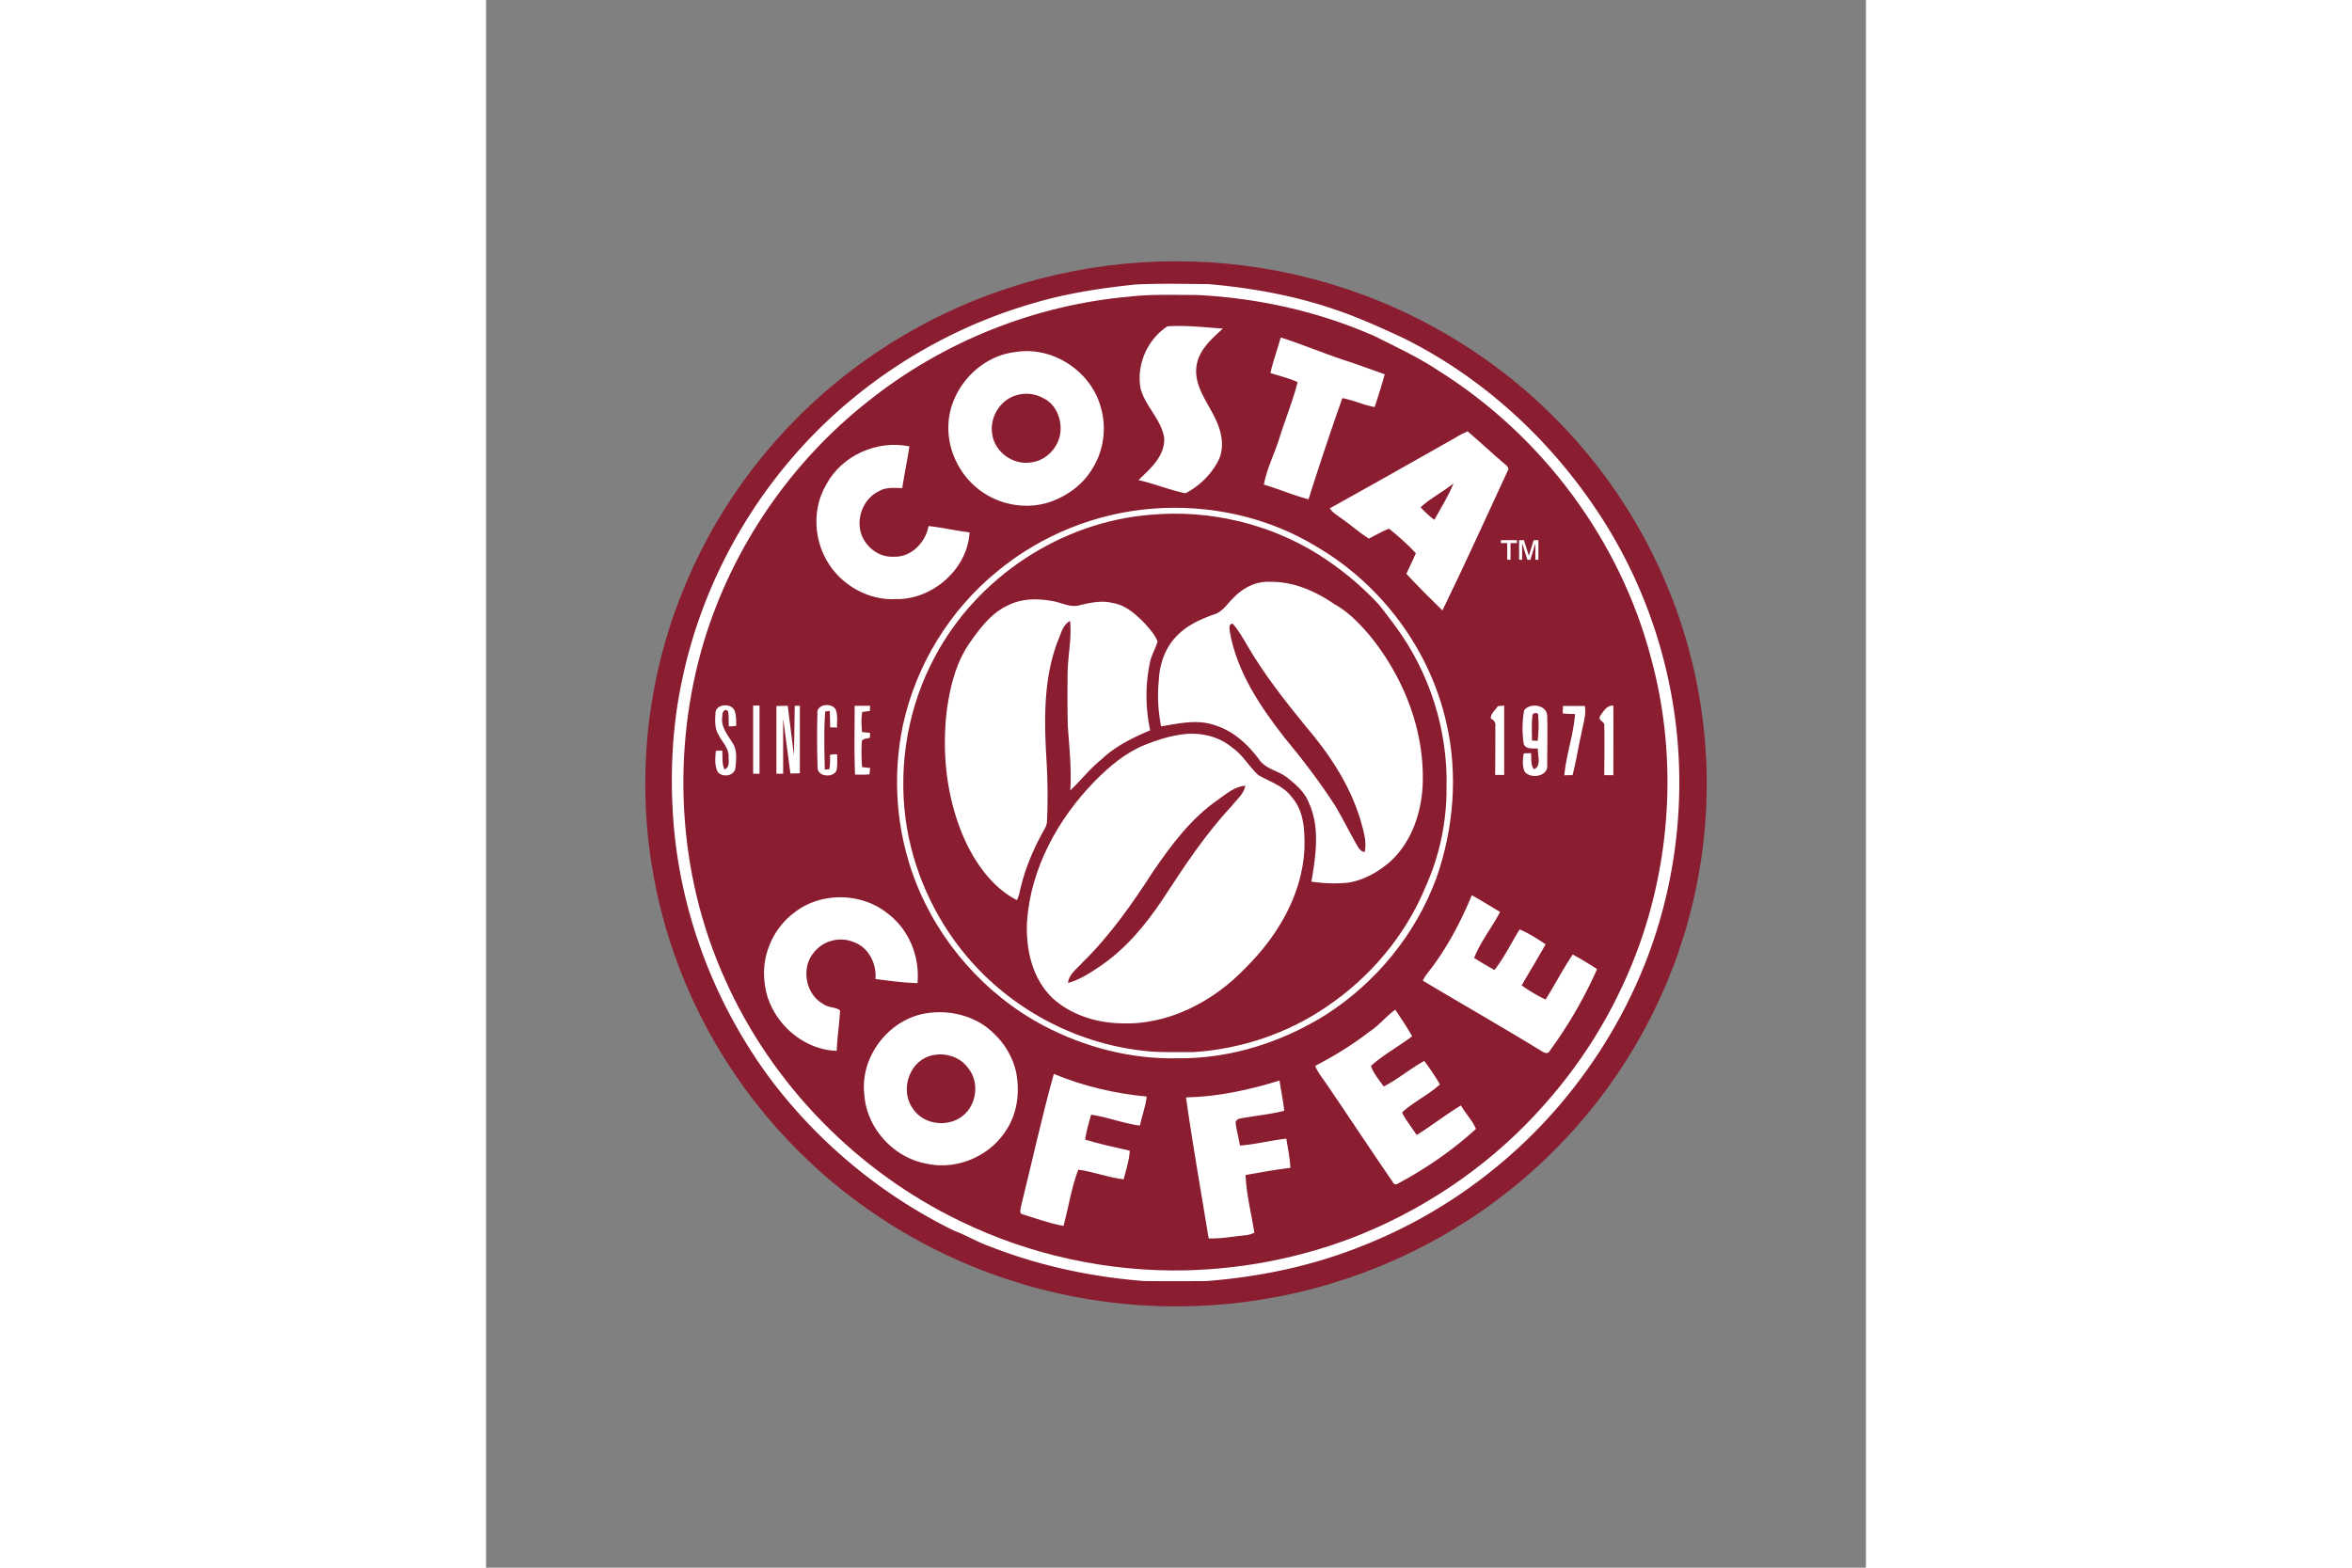 <svg width="1200" height="800" xmlns="http://www.w3.org/2000/svg" viewBox="-44.3 -72.712 383.929 436.272"><rect x="-44.3" y="-72.712" width="383.929" height="436.272" fill="#808080" stroke="none"/><ellipse fill="#8b1d31" cx="150.442" cy="150.891" rx="147.665" ry="145.424" transform="translate(-2.777 -5.467)"/><path fill="#fff" d="M136.298 6.466c6.761-.344 13.581-.172 20.34-.115 11.919 1.032 23.837 3.152 35.183 7.048 6.359 2.12 12.492 4.928 18.623 7.735 23.379 11.459 43.03 29.967 56.781 52.028 11.575 18.622 18.508 40.051 20.111 61.882 1.318 17.935-.915 36.099-6.53 53.117s-14.669 32.832-26.301 46.524c-14.783 17.361-33.863 31.056-55.122 39.363-13.809 5.561-28.477 8.598-43.26 9.742a846.06 846.06 0 01-17.306 0c-14.897-1.146-29.738-4.354-43.662-9.912-3.151-1.146-6.016-2.923-9.167-4.068-20.283-9.911-38.161-24.754-51.626-42.858-15.298-20.856-24.753-46.013-26.587-71.797-.917-13.12-.229-26.298 2.579-39.134 6.36-29.968 23.091-57.586 46.584-77.181 14.726-12.319 32.03-21.603 50.423-26.988 9.398-2.865 19.139-4.355 28.937-5.386z"/><path fill="#8b1d31" d="M134.521 9.847c6.36-.745 12.834-.458 19.253-.458 16.788.859 33.52 4.584 48.934 11.345 6.188 3.094 12.49 6.016 18.221 9.855 28.65 18.048 50.309 47.042 58.902 79.817 7.104 25.956 5.846 54.091-3.094 79.416-5.787 16.273-14.668 31.398-26.127 44.352-13.867 15.93-31.631 28.478-51.17 36.498-15.585 6.36-32.316 9.741-49.104 10.143-21.602.459-43.261-4.24-62.686-13.695-28.706-13.809-52.371-37.988-65.378-67.097-13.35-29.394-15.184-63.715-5.844-94.6 8.022-26.13 24.18-49.68 45.725-66.582 20.628-16.446 46.126-26.645 72.368-28.994z"/><path fill="#fff" d="M137.787 35.287c-1.146-6.589 1.949-13.579 7.507-17.19 5.098-.343 10.314.288 15.414.631-3.094 2.865-6.705 5.902-7.334 10.429-.746 5.157 2.636 9.454 4.812 13.808 2.062 3.839 3.323 8.768 1.087 12.836-2.004 3.725-5.271 6.875-8.993 8.766-4.413-.916-8.653-2.692-13.064-3.667 3.323-3.208 7.391-6.646 7.161-11.746-.802-5.214-5.329-8.825-6.59-13.867zm39.022-14.096c5.787 1.892 11.4 4.183 17.074 6.132 4.011 1.26 7.906 2.75 11.861 4.125a182.597 182.597 0 01-2.81 9.111c-3.094-.517-5.901-1.949-8.996-2.465a900.388 900.388 0 00-9.396 28.135c-4.24-1.089-8.252-2.865-12.436-4.069.859-4.641 3.096-8.823 4.413-13.235 1.603-5.1 3.665-10.084 4.984-15.299-2.406-1.089-4.984-1.719-7.563-2.521.748-3.382 1.951-6.59 2.869-9.914zm-73.802 4.069c10.313-1.719 21.028 5.33 23.722 15.356 1.719 5.787.802 12.262-2.465 17.305-2.635 4.354-6.933 7.391-11.631 9.052-5.959 2.006-12.778 1.088-18.049-2.234-6.303-3.896-10.314-11.115-10.257-18.508 0-10.313 8.423-19.825 18.68-20.971z"/><path fill="#8b1d31" d="M103.007 37.35c2.579-.859 5.5-.574 7.85.802 3.151 1.547 4.813 5.214 4.699 8.651-.057 4.469-3.724 8.652-8.193 9.168-4.813.803-9.913-2.635-10.772-7.506-.975-4.64 1.889-9.683 6.416-11.115z"/><path fill="#fff" d="M225.398 49.097c1.089-.688 2.234-1.262 3.38-1.776 3.553 2.979 6.877 6.188 10.428 9.167.633.458 1.319 1.203.689 1.948-6.018 12.95-11.861 25.957-18.107 38.734-3.379-3.324-6.816-6.704-10.026-10.2.86-1.948 1.834-3.781 2.636-5.73-2.292-2.464-4.812-4.698-7.447-6.818-1.947.688-3.726 1.834-5.617 2.751-2.691-1.663-4.983-3.782-7.562-5.558-1.202-.917-2.521-1.604-3.323-2.865 11.685-6.475 23.318-13.064 34.949-19.653zM50.406 62.045c4.356-8.078 14.153-12.375 23.092-10.542-.573 3.839-1.433 7.735-2.005 11.632-2.178-.058-4.527-.344-6.532.859-4.642 2.235-6.704 8.423-4.413 13.008 1.547 3.093 4.871 5.385 8.424 5.214 4.927.286 8.996-3.897 9.855-8.538 3.838.401 7.563 1.317 11.402 1.776-.572 10.313-10.486 18.851-20.685 18.565-6.073.286-12.147-2.464-16.215-6.876-6.246-6.647-7.62-17.247-2.923-25.098z"/><path fill="#8b1d31" d="M215.713 68.463c2.809-2.579 6.246-4.297 9.168-6.646-1.434 3.553-3.495 6.761-5.328 10.143-1.432-1.033-2.637-2.236-3.84-3.497z"/><path fill="#fff" d="M140.824 68.865c15.988-1.318 32.431 2.234 46.125 10.657 17.936 10.543 31.342 28.536 35.926 48.877 3.324 14.267 2.063 29.452-2.748 43.202-5.731 15.644-16.791 29.108-30.713 38.049-12.319 7.732-26.76 12.318-41.371 12.146-12.892.286-25.668-3.037-37.071-8.994-16.388-8.654-29.395-23.437-35.984-40.74-5.157-13.58-6.303-28.65-3.324-42.859C75.273 112.413 84.728 97 98.079 86.171c12.034-9.914 27.161-16.046 42.745-17.306z"/><path fill="#8b1d31" d="M140.824 70.526c16.101-1.432 32.661 2.464 46.355 11.001 6.246 3.954 11.978 8.652 16.961 14.038 1.547 1.891 2.979 3.897 4.469 5.845 9.569 12.893 14.728 28.994 14.325 45.094.057 9.397-1.891 18.793-5.729 27.334-5.56 13.635-15.472 25.438-27.676 33.633-10.888 7.448-23.779 11.746-36.9 12.604-4.928-.058-9.913.229-14.783-.457-18.622-2.235-36.213-11.747-48.304-26.073-9.168-10.828-15.241-24.353-17.132-38.447-2.006-15.354.802-31.398 8.194-45.092 11.746-22.118 35.181-37.589 60.22-39.48z"/><path fill="#fff" d="M163.802 93.503c2.578-2.636 6.188-4.526 10.026-4.297 6.476-.115 12.604 2.578 17.877 6.188 3.838 2.12 6.934 5.33 9.742 8.596 9.567 11.689 15.526 26.701 14.84 41.941-.401 7.853-3.209 15.931-9.17 21.259-3.265 2.808-7.22 5.041-11.517 5.729-3.381.344-6.875.229-10.257-.287 1.205-7.22 2.464-15.067-.744-22.002-1.146-2.98-3.667-5.1-6.131-7.048-2.406-1.834-5.901-2.292-7.678-4.928-3.096-4.183-7.164-7.965-12.264-9.511-4.869-1.776-10.084-.516-15.013.286-.801-4.183-1.087-8.48-.629-12.721.171-4.641 1.834-9.338 5.155-12.605 2.809-2.865 6.533-4.527 10.258-5.844 2.41-.746 3.728-3.094 5.505-4.756zm-62.972 2.292c3.896-2.005 8.423-2.005 12.605-1.203 2.464.401 4.814 1.833 7.334 1.146 3.038-.745 6.247-1.433 9.341-.631 3.552.573 6.303 3.095 8.766 5.558 1.376 1.548 2.865 3.152 3.667 5.157-.63 2.062-1.777 3.896-2.178 6.074-1.259 6.074-1.202 12.491.116 18.623-4.813 2.062-9.684 4.412-13.522 8.079-3.209 2.578-5.73 5.843-8.709 8.652.401-5.959-.287-11.976-.687-17.935-.115-4.755-.115-9.569-.058-14.325 0-4.984 1.203-9.912.687-14.898-2.062 1.089-2.578 3.668-3.438 5.673-3.839 10.027-3.781 21.028-3.209 31.629.4 6.075.516 12.206.23 18.28.057 1.488-.975 2.691-1.606 4.01-2.75 5.101-4.87 10.485-6.073 16.158a11.192 11.192 0 01-.688 1.946c-6.36-3.264-10.886-9.338-13.98-15.64-5.5-11.574-7.048-24.812-5.5-37.417.917-6.417 2.521-12.949 6.188-18.336 2.921-4.125 6.015-8.423 10.714-10.6z"/><path fill="#8b1d31" d="M162.657 103.244c-.058-.802-.457-2.35.744-2.406 1.661 1.775 2.864 4.01 4.125 6.13 4.643 7.964 10.313 15.184 16.1 22.29 6.591 7.678 12.32 16.273 15.302 26.011.802 2.98 1.892 6.018 1.26 9.111-1.26-.058-1.833-1.316-2.405-2.291-1.949-3.381-3.668-6.935-5.674-10.313-4.298-6.704-9.109-13.007-14.15-19.08-6.823-8.709-13.298-18.336-15.302-29.452z"/><path fill="#fff" d="M19.523 125.877c-.058-2.807 4.641-3.094 5.386-.63.458 1.319.343 2.692.401 4.011-.688.114-1.375.171-2.062.171-.058-1.318 0-2.694-.173-4.011-.629-1.318-1.833.058-1.604 1.031-.63 2.922 1.375 5.214 2.75 7.506 1.432 2.005 1.089 4.698.86 7.047-.288 2.292-3.668 2.751-4.928 1.09-.917-1.836-.688-3.955-.516-5.846.459-.056 1.318-.056 1.776-.056.172 1.718-.171 3.609.63 5.213 1.49-.572 1.146-2.233 1.146-3.495.115-2.349-1.719-4.011-2.693-5.959-1.202-1.775-1.088-4.01-.973-6.072zm28.362 0c-.343-2.807 4.47-3.208 5.214-.802.458 1.548.229 3.152.229 4.699-.631-.056-1.261-.056-1.892-.056 0-1.548-.057-3.038-.114-4.584-.344.056-.974.114-1.26.171-.401 5.386-.229 10.772-.114 16.159.343 0 .974-.114 1.26-.114.229-1.318.229-2.637.172-3.955.688-.229 1.318-.229 2.006-.172 0 1.49.114 2.98-.172 4.469-.917 2.178-5.444 1.777-5.272-.917-.171-4.985-.171-9.912-.057-14.898zm12.491-.457c-.344 1.833-.229 3.725-.057 5.614.745.058 1.49.116 2.235.23 0 .286-.057.974-.057 1.318-.745.286-1.719.172-2.235.859-.171 2.406-.114 4.871.058 7.333.745.058 1.49.173 2.235.229-.057.573-.114 1.203-.172 1.777-1.318.113-2.694.113-4.011.056-.287-6.359-.115-12.775-.115-19.136h4.297c0 .344-.057 1.088-.057 1.434m174.705-1.32c.572-.057 1.203-.115 1.777-.172v19.31h-2.521c.058-4.583.058-9.11.058-13.637.172-.974-.46-1.662-1.263-2.062-.057-1.433 1.261-2.293 1.949-3.439zm7.333 1.146c1.66-2.234 6.359-1.546 6.416 1.606.114 4.525 0 9.052 0 13.636.287 3.15-4.525 3.953-6.244 1.892-.746-1.605-.573-3.496-.286-5.158.688 0 1.315-.057 2.005-.057.229 1.49-.172 3.209.802 4.47 2.233-.803.976-3.955 1.146-5.731-1.315-.114-3.321.287-3.951-1.259-.462-3.096-.462-6.361.112-9.399zm10.773-1.203h6.13c.4 2.693-.572 5.271-1.031 7.907-.858 3.724-1.432 7.564-2.406 11.345-.803 0-1.547 0-2.291.057.516-5.787 2.58-11.345 2.979-17.075a34.41 34.41 0 01-3.438-.172c.057-.686.057-1.374.057-2.062zm10.313 2.866c.916-1.319 1.892-3.094 3.726-2.98.058 6.476 0 12.95 0 19.367h-2.522c0-4.583.114-9.168 0-13.695.23-1.317-1.777-1.376-1.204-2.692z"/><path fill="#8b1d31" d="M246.827 126.623c-.285-.976 1.834-1.376 1.604-.173.229 2.292.114 4.641-.115 6.991-.401 0-1.202-.058-1.604-.058.001-2.292-.171-4.525.115-6.76z"/><path fill="#fff" d="M148.273 131.836c5.157-.973 10.831 0 14.955 3.438 2.979 2.005 4.699 5.271 7.278 7.678 3.208 1.891 7.047 2.979 9.339 6.132 3.553 3.953 3.667 9.626 3.553 14.611-.688 12.663-7.448 24.064-16.272 32.832-8.996 9.511-21.773 16.214-35.125 15.527-6.646-.172-13.522-2.35-18.565-6.875-5.787-5.445-7.62-13.754-7.22-21.431 1.032-14.841 8.595-28.534 18.795-39.021 4.067-4.125 8.595-7.965 13.981-10.142 2.979-1.202 6.073-2.232 9.281-2.749z"/><path fill="#8b1d31" d="M159.39 149.828c2.292-1.662 4.642-3.666 7.562-3.896-.399 2.406-2.521 3.953-3.896 5.789-7.335 7.849-13.179 16.787-19.024 25.727-4.87 7.335-10.658 14.268-18.106 19.139-2.579 1.719-5.271 3.438-8.309 4.24.229-2.466 2.522-3.953 4.011-5.673 7.736-7.563 13.924-16.443 19.769-25.5 5.043-7.336 10.544-14.725 17.993-19.826z"/><path fill="#fff" d="M229.981 176.416c2.637 1.489 5.215 3.094 7.852 4.643-2.234 4.353-5.442 8.25-7.221 12.834 1.891 1.146 3.725 2.291 5.674 3.322 2.75-3.494 4.641-7.508 6.989-11.287 2.579 1.09 4.929 2.635 7.222 4.125-2.123 3.896-4.472 7.621-6.646 11.459a45.138 45.138 0 006.646 3.953c2.578-4.123 4.812-8.479 7.562-12.548a101.328 101.328 0 016.763 4.067 123.067 123.067 0 01-13.179 22.749c-.459.974-1.489.571-2.179.112-10.943-6.703-22.117-13.062-33.117-19.652.63-1.43 1.775-2.635 2.691-3.896 4.527-6.131 8.022-12.892 10.943-19.881zm-188.628 4.926c7.449-5.959 18.966-5.728 26.243.287 5.845 4.471 8.825 11.978 8.137 19.254-3.896-.115-7.793-.632-11.688-1.147.343-4.183-1.833-8.767-6.017-10.255-3.724-1.604-8.423-.516-11.001 2.751-3.781 4.239-2.521 11.688 2.464 14.437 1.375 1.092 3.381.805 4.699 1.777-.172 3.783-.802 7.507-.917 11.289-10.314-.344-19.368-9.283-20.111-19.482-.804-7.163 2.461-14.613 8.191-18.911zm160.208 33.003c2.637-1.717 4.585-4.239 7.105-6.071 1.662 2.463 3.267 4.868 4.697 7.392-3.724 2.862-7.964 5.1-11.459 8.248.688 2.121 2.291 3.898 3.553 5.732 3.953-2.008 7.392-4.986 11.287-7.105a68.175 68.175 0 014.354 6.531c-3.151 2.865-7.104 4.757-10.371 7.621l-.114.343c1.146 2.179 2.693 4.069 4.012 6.132 4.183-2.636 8.078-5.673 12.318-8.251 1.262 2.235 3.152 4.125 4.184 6.533-6.532 5.957-13.865 11.001-21.659 15.185-.571.457-1.261.229-1.489-.402-6.188-8.994-12.146-18.051-18.277-27.045-1.146-1.719-2.521-3.323-3.324-5.272 5.327-2.75 10.427-5.903 15.183-9.571zm-123.192-5.098c5.271-.803 10.83.229 15.357 3.037 4.697 3.095 8.25 7.906 9.454 13.409 1.088 5.5.343 11.574-2.866 16.271-4.583 7.161-13.694 11.002-22.002 9.168-9.168-1.604-16.731-9.856-17.361-19.195-1.263-10.601 6.874-21.142 17.418-22.69z"/><path fill="#8b1d31" d="M78.942 221.221c3.781-1.258 8.366-.112 10.772 3.151 3.266 3.781 2.636 10.085-1.203 13.294-4.011 3.438-10.887 2.75-13.924-1.662-3.725-4.811-1.489-12.834 4.355-14.783z"/><path fill="#fff" d="M113.664 226.15c8.252 3.438 16.961 5.441 25.842 6.302-.287 2.752-1.317 5.33-1.891 8.08-4.583-.574-8.996-2.406-13.58-3.037-.63 2.293-1.317 4.584-1.66 6.933 4.067 1.262 8.308 2.121 12.433 3.096-.173 2.75-1.032 5.328-1.72 7.966-4.297-.517-8.365-2.121-12.605-2.692-1.949 5.041-2.693 10.426-4.126 15.643-3.896-.688-7.62-2.063-11.345-3.209-1.146-.229-.516-1.549-.458-2.291 3.037-12.267 5.73-24.586 9.11-36.791zm36.788 6.533c8.822-.176 17.59-2.064 26.014-4.699.402 2.808 1.031 5.615 1.318 8.423-4.012 1.03-8.137 1.375-12.205 2.121-.688.112-1.434.629-1.317 1.373.286 2.12.858 4.127 1.203 6.188 4.297-.344 8.595-1.432 12.893-1.947.459 2.692.974 5.386 1.146 8.136-4.184.517-8.364 1.261-12.491 2.007.229 5.387 1.604 10.714 2.465 16.042-.746.345-1.489.631-2.292.688-3.495.344-6.934 1.029-10.428.916-2.125-13.064-4.474-26.127-6.306-39.248zM30.009 123.642h1.776v18.966h-1.776z"/><path fill="none" d="M58.257 123.7l-.051 19.173h4.349v-2.181l-2.235.082.06-7.649"/><path d="M238.055 77.615c1.479 0 2.963.011 4.448-.006.043.272.011.549.016.821-.587 0-1.18.011-1.762-.005-.026.141-.021.283-.021.424.005 1.408 0 2.812.005 4.22a12.31 12.31 0 00-.902.005c-.027-.158-.017-.315-.017-.473 0-1.392-.005-2.784 0-4.171-.593-.005-1.185.022-1.772-.016.01-.267.005-.533.005-.799zm5.09-.006c.445.022.891-.005 1.332.011.445 1.447.913 2.882 1.359 4.324.087-.131.092-.283.142-.424.408-1.3.793-2.604 1.207-3.904.43 0 .864.011 1.294-.006.027.158.017.321.017.479v4.568c0 .141.017.283-.021.418a7.906 7.906 0 00-.8 0c-.038-.267-.011-.533-.021-.799-.006-1.235.017-2.469-.006-3.703-.223.668-.413 1.343-.625 2.017-.245.827-.528 1.643-.751 2.474-.283-.011-.57.033-.848-.016-.468-1.474-.93-2.948-1.397-4.421-.012-.011-.038-.043-.05-.054-.011 1.49.006 2.985-.005 4.48-.282.022-.561.011-.843.006-.005-1.691 0-3.388-.005-5.079-.001-.126-.006-.251.021-.371zM38.363 142.608v-15.35l2.015 15.293 2.637-.057V123.7h-1.433l-.209 13.867-1.739-13.868-3.151.058v18.851z" fill="#fff"/></svg>